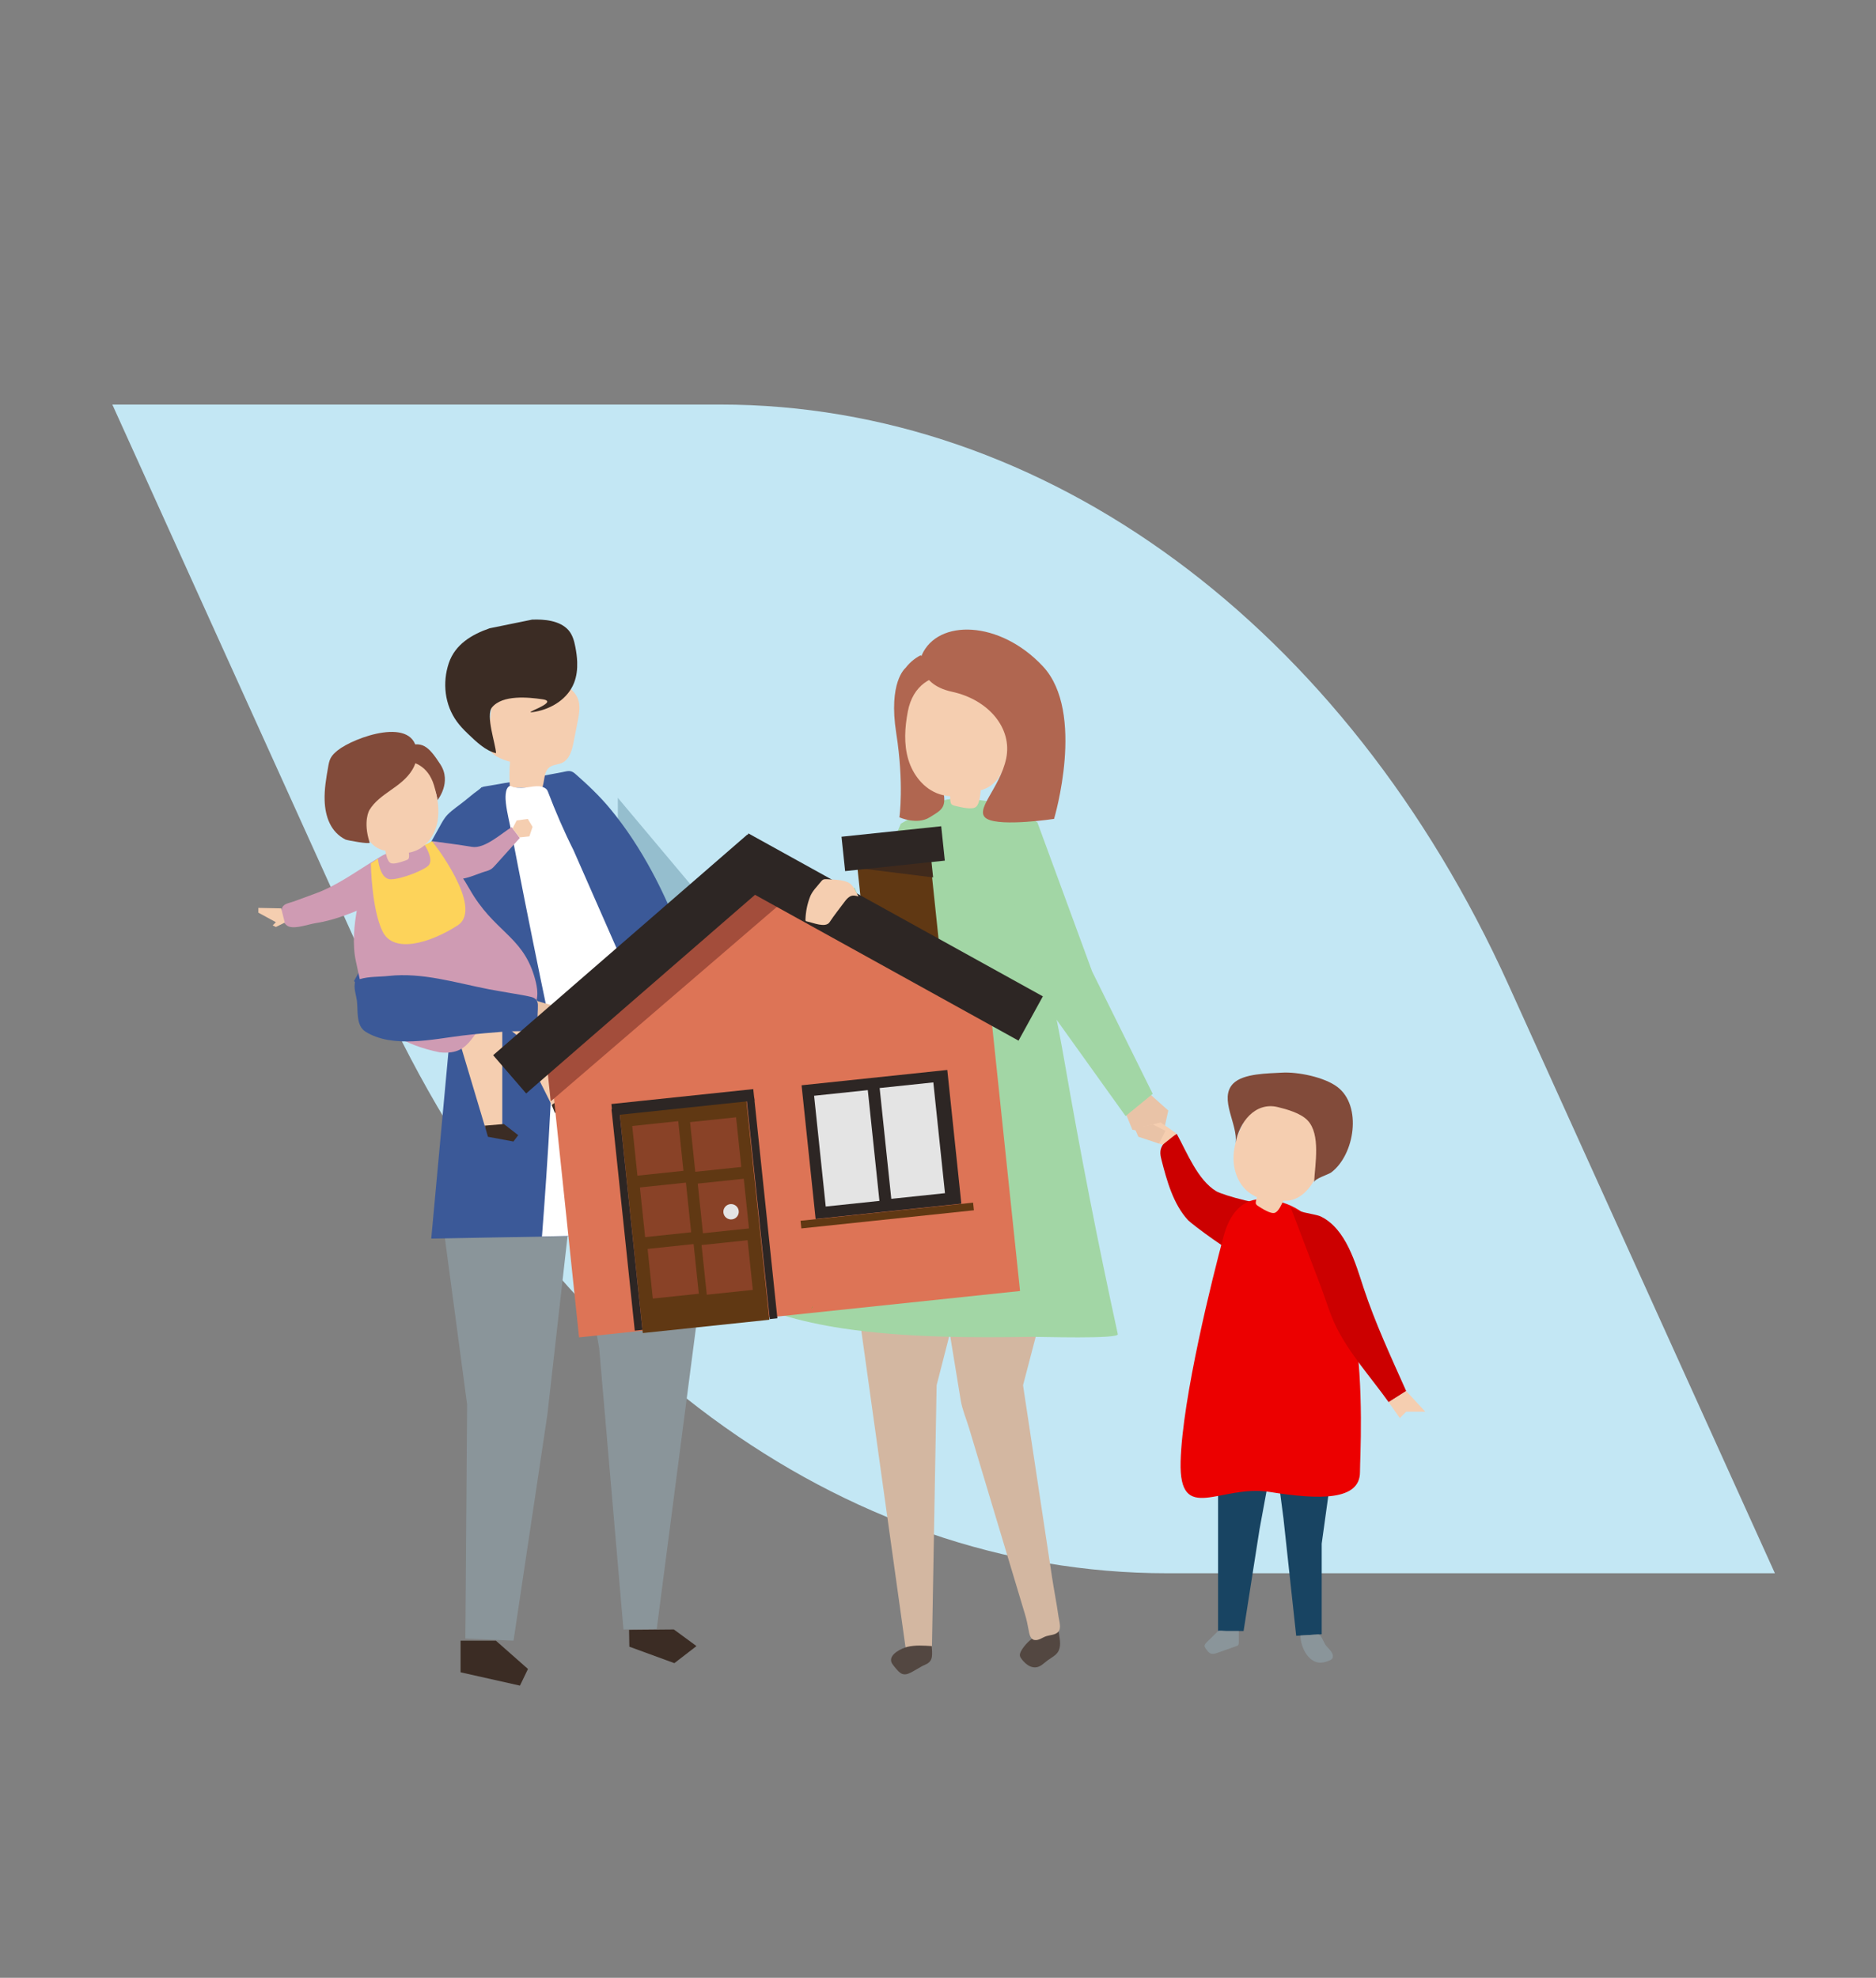 <?xml version="1.0" encoding="UTF-8"?>
<svg width="167px" height="176px" viewBox="0 0 167 176" version="1.1" xmlns="http://www.w3.org/2000/svg" xmlns:xlink="http://www.w3.org/1999/xlink">
    <rect x="0" y="0" width="167" height="176" fill="#808080" stroke="none"/>
    <title>escolher-um-seguro-para-credito</title>
    <g id="escolher-um-seguro-para-credito" stroke="none" stroke-width="1" fill="none" fill-rule="evenodd">
        <path d="M158,36 L134.282,88.37 C119.812,120.319 93.07,140 64.13,140 L10,140 L33.719,87.63 C48.189,55.681 74.93,36 103.87,36 L158,36 Z" id="Primary-color" fill="#C3E7F4" transform="translate(84, 88) scale(-1, 1) translate(-84, -88) "></path>
        <g id="Group-111" transform="translate(23, 55)">
            <polygon id="Fill-1" fill="#A2D6A5" points="50 24.871 50.795 34.31 54.136 36 57 33.746 53.085 24"></polygon>
            <polygon id="Fill-2" fill="#E9C3A7" points="78.959 42 81 43.823 80.52 46 77.803 45.533 77 43.57"></polygon>
            <polygon id="Fill-3" fill="#95BECE" points="32 16 41.037 26.759 41.499 27.321 45 27.985 44.403 31.673 41.007 34 32.015 28.087"></polygon>
            <polygon id="Fill-4" fill="#8A959A" points="38.521 41.742 39 62.784 35.461 89.964 32.5 90 30.341 64.987 26 40"></polygon>
            <polygon id="Fill-5" fill="#3B2C24" points="33 90.036 33.024 91.536 37.031 93 39 91.482 36.984 90"></polygon>
            <polygon id="Fill-6" fill="#3B2C24" points="18 91 18 93.815 23.286 95 24 93.519 21.143 91"></polygon>
            <polygon id="Fill-7" fill="#8A959A" points="28 50.786 25.721 70.926 22.714 91 18.425 90.807 18.582 69.982 16 50.667 22.063 48"></polygon>
            <g id="Group-110">
                <path d="M19.846,15.098 C19.86,15.085 19.875,15.073 19.892,15.063 C19.956,15.022 20.034,15.008 20.109,14.995 C20.713,14.891 21.317,14.784 21.922,14.683 C22.449,14.594 22.988,14.548 23.498,14.379 C24.346,14.22 25.195,14.061 26.043,13.903 C26.372,13.841 26.702,13.78 27.031,13.718 C27.511,13.628 27.782,13.487 28.194,13.848 C29.299,14.817 30.36,15.816 31.301,16.951 C32.734,18.676 33.96,20.568 35.025,22.538 C35.909,24.175 36.681,25.871 37.358,27.603 C41.554,38.341 40.961,54.787 40.961,54.787 C40.961,54.787 18.988,55.138 15.389,55.222 L17.485,32.474 C17.59,31.689 17.695,30.903 17.8,30.117 C18.039,28.333 18.278,26.55 18.517,24.766 L19.291,18.99 C19.378,18.344 19.464,17.698 19.55,17.053 C19.594,16.73 19.637,16.407 19.681,16.085 C19.716,15.822 19.622,15.306 19.846,15.098" id="Fill-8" fill="#3B5998"></path>
                <path d="M25.247,15.159 C24.295,15.125 23.342,15.091 22.391,15.057 C22.333,14.302 22.337,13.543 22.401,12.788 C21.595,12.562 20.657,12.205 20.468,11.392 C20.408,11.135 20.436,10.868 20.464,10.607 C20.582,9.526 20.7,8.446 20.817,7.365 C20.858,6.991 20.902,6.606 21.083,6.277 C21.402,5.699 22.074,5.412 22.717,5.259 C24.36,4.867 26.192,5.111 27.549,6.114 C27.91,6.381 28.242,6.708 28.42,7.12 C28.694,7.754 28.565,8.481 28.432,9.159 C28.309,9.785 28.186,10.41 28.063,11.036 C27.921,11.756 27.703,12.577 27.035,12.886 C26.681,13.05 26.249,13.036 25.933,13.265 C25.377,13.669 25.509,14.524 25.247,15.159" id="Fill-10" fill="#F5CEB0"></path>
                <path d="M20.588,0.909 C18.991,1.464 17.513,2.342 16.951,4.012 C16.367,5.752 16.582,7.731 17.684,9.228 C17.967,9.613 18.298,9.96 18.644,10.289 C19.359,10.971 20.217,11.814 21.156,12.024 C21.125,11.202 20.21,8.659 20.801,7.946 C21.737,6.814 24.032,7.044 25.295,7.228 C26.987,7.476 22.914,8.652 24.676,8.329 C26.128,8.062 27.545,7.182 28.101,5.769 C28.334,5.176 28.404,4.541 28.381,3.902 C28.365,3.463 28.304,3.023 28.222,2.594 C28.118,2.047 27.967,1.484 27.596,1.068 C26.826,0.207 25.431,0.097 24.366,0.139" id="Fill-12" fill="#3B2C24"></path>
                <path d="M25.551,15.152 C25.646,15.216 25.722,15.309 25.771,15.438 C26.443,17.205 27.207,18.974 28.057,20.667 C29.085,23.007 30.114,25.348 31.143,27.688 C31.839,29.273 32.536,30.858 33.233,32.444 C33.285,32.562 33.336,32.679 33.388,32.797 L36.404,54.799 L25.246,55.033 C25.246,55.033 26.529,38.734 26.068,36.606 C25.607,34.478 24.692,30.059 23.702,25.088 C23.308,23.111 22.928,21.131 22.547,19.151 C22.379,18.274 22.142,17.383 22.037,16.498 C21.992,16.117 21.922,15.159 22.359,14.953 C22.459,14.906 22.617,15.025 22.715,15.045 C22.945,15.094 23.196,15.097 23.43,15.102 C24.095,15.117 24.966,14.752 25.551,15.152" id="Fill-14" fill="#FFFFFF"></path>
                <polygon id="Fill-16" fill="#A2D6A5" points="60.834 17.254 59.582 16.933 57.191 18.296 50.379 34.702 52.508 37.248 58.327 29.752"></polygon>
                <path d="M71.301,90.575 C71.394,91.177 71.47,91.802 70.969,92.248 C70.752,92.44 70.494,92.578 70.261,92.75 C70.066,92.894 69.889,93.062 69.687,93.195 C69.012,93.642 68.359,93.192 67.938,92.63 C67.87,92.54 67.806,92.441 67.79,92.329 C67.731,91.925 68.472,91.11 68.781,90.899 C69.572,90.357 70.364,89.814 71.155,89.272 C71.05,89.344 71.254,90.26 71.274,90.396 C71.282,90.455 71.292,90.515 71.301,90.575" id="Fill-18" fill="#534741"></path>
                <path d="M71.227,50.703 L71.63,54.663 L68.07,68.272 C68.221,69.274 68.373,70.275 68.524,71.277 C68.867,73.545 69.21,75.813 69.552,78.081 C69.92,80.511 70.287,82.942 70.655,85.373 C70.829,86.525 71.061,87.668 71.222,88.823 C71.276,89.21 71.513,89.905 71.199,90.222 C70.927,90.496 70.507,90.491 70.16,90.594 C69.802,90.7 69.47,91.013 69.074,90.938 C68.693,90.867 68.613,90.323 68.559,90.017 C68.475,89.541 68.376,89.091 68.236,88.626 C67.946,87.66 67.655,86.694 67.365,85.729 C66.64,83.314 65.914,80.9 65.188,78.485 C64.543,76.337 63.897,74.189 63.252,72.04 C63.017,71.259 62.659,70.433 62.526,69.627 C62.524,69.615 61.508,63.416 61.508,63.416 L61.545,50.268 L71.227,50.703 Z" id="Fill-20" fill="#D3B7A1"></path>
                <polygon id="Fill-22" fill="#D3B7A1" points="52.514 55.117 57.632 91.76 59.958 91.76 60.377 68.272 64.611 51.786"></polygon>
                <path d="M59.943,91.481 C59.946,91.481 59.948,91.482 59.951,91.482 C59.961,92.179 60.139,92.809 59.377,93.13 C58.854,93.35 58.394,93.714 57.877,93.927 C57.708,93.996 57.515,94.025 57.341,93.968 C57.206,93.924 57.091,93.833 56.989,93.735 C56.839,93.59 56.708,93.427 56.577,93.264 C56.479,93.141 56.378,93.014 56.338,92.862 C56.158,92.196 57.279,91.669 57.77,91.551 C58.478,91.38 59.223,91.436 59.943,91.481" id="Fill-24" fill="#534741"></path>
                <path d="M71.76,39.459 C70.437,31.811 68.388,24.388 67.647,16.6 C65.69,16.6 62.987,15.694 60.949,16.233 L60.949,16.233 C60.949,16.233 60.915,16.24 60.851,16.262 C60.111,16.477 59.462,16.891 58.977,17.624 C58.972,17.632 58.967,17.641 58.961,17.649 C58.236,18.441 57.403,19.663 56.624,21.549 C54.637,26.358 46.69,54.644 46.548,61.998 C46.573,62.004 46.597,62.01 46.622,62.015 C48.295,62.535 50.118,62.922 52.018,63.211 C52.02,63.211 52.023,63.212 52.023,63.212 L52.024,63.212 C57.582,64.055 63.801,64.047 68.859,63.962 C69.527,63.951 76.606,64.181 76.506,63.725 C74.748,55.672 73.166,47.58 71.76,39.459" id="Fill-26" fill="#A2D6A5"></path>
                <polygon id="Fill-28" fill="#A2D6A5" points="67.338 16.953 69.349 18.186 74.221 31.449 79.614 42.339 77.201 44.319 70.106 34.419 65.919 21.054"></polygon>
                <path d="M57.579,4.48 C57.579,4.48 56.072,5.709 56.781,10.235 C57.491,14.761 57.065,17.731 57.065,17.731 C57.065,17.731 58.626,18.438 59.762,17.731 C60.897,17.023 61.323,16.882 60.897,15.044 C60.471,13.205 59.62,4.436 59.62,4.436 L57.579,4.48 Z" id="Fill-30" fill="#B06650"></path>
                <path d="M61.319,6.009 C59.596,6.48 58.238,8.072 58.05,9.846 C57.108,8.97 56.626,7.625 56.8,6.352 C56.973,5.078 57.797,3.91 58.939,3.317 C60.008,3.883 60.836,4.885 61.191,6.04 L61.319,6.009 Z" id="Fill-32" fill="#B06650"></path>
                <path d="M57.813,8.315 C58.704,3.621 64.579,4.432 66.264,8.233 C67.223,10.395 66.999,14.619 64.302,15.326 C64.26,15.742 64.206,16.521 63.888,16.799 C63.543,17.1 62.457,16.813 62.032,16.715 C61.914,16.687 61.791,16.654 61.705,16.568 C61.598,16.461 61.58,16.174 61.578,15.856 C61.266,15.835 60.946,15.774 60.62,15.667 C59.254,15.22 58.264,13.957 57.855,12.58 C57.445,11.204 57.545,9.725 57.813,8.315" id="Fill-34" fill="#F5CEB0"></path>
                <path d="M59.052,3.305 C59.052,3.305 58.484,5.851 61.748,6.558 C65.012,7.265 67.132,9.811 66.569,12.498 C66.006,15.185 63.593,17.165 64.87,17.872 C66.148,18.579 70.831,17.872 70.831,17.872 C70.831,17.872 73.669,8.396 69.837,4.295 C66.006,0.193 60.471,0.052 59.052,3.305" id="Fill-36" fill="#B06650"></path>
                <path d="M19.87,15.043 C19.885,15.104 19.248,15.547 19.178,15.604 C18.897,15.832 18.616,16.06 18.335,16.289 C17.844,16.688 17.303,17.029 16.857,17.481 C16.526,17.818 16.326,18.217 16.101,18.624 C15.778,19.206 15.454,19.789 15.131,20.371 C14.228,21.999 13.326,23.626 12.423,25.254 C11.542,26.841 10.662,28.428 9.781,30.015 C9.36,30.774 8.939,31.533 8.518,32.292 C8.517,32.294 8.516,32.296 8.515,32.298 L12.772,37.672 L15.469,36.824 L21.855,22.681 L20.798,18.62 C20.488,17.428 20.174,16.237 19.87,15.043" id="Fill-38" fill="#3B5998"></path>
                <polygon id="Fill-40" fill="#F5CEB0" points="20.719 34.561 21.713 36.814 21.713 45.182 20.186 45.309 18.023 38.082"></polygon>
                <polygon id="Fill-42" fill="#F5CEB0" points="23.983 33.288 25.545 34.702 27.531 42.905 26.254 43.612 22.99 37.106 20.719 35.268 21.145 33.288"></polygon>
                <path d="M11.477,20.939 C11.477,20.939 10.341,21.299 9.843,22.29 C9.346,23.281 8.02,27.577 8.683,30.55 C9.346,33.524 9.678,37.324 16.143,38.645 C19.292,38.976 18.795,36.332 21.116,35.672 C23.436,35.011 25.647,35.396 24.542,31.817 C23.436,28.237 20.95,27.907 18.795,24.107 C16.64,20.308 14.27,19.092 11.477,20.939" id="Fill-44" fill="#CF9BB3"></path>
                <path d="M10.677,21.355 C8.89,22.415 7.079,23.78 5.124,24.493 C4.455,24.737 3.787,24.984 3.12,25.231 C2.707,25.384 2.224,25.395 2.089,25.864 C1.938,26.393 2.191,27.291 2.75,27.464 C3.376,27.657 4.46,27.247 5.103,27.147 C7,26.852 8.616,26.112 10.36,25.368 L10.677,21.355 Z" id="Fill-46" fill="#CF9BB3"></path>
                <path d="M15.469,19.852 C16.653,20.015 17.84,20.166 19.017,20.36 C20.155,20.548 21.62,19.172 22.547,18.605 C22.789,18.926 23.031,19.247 23.273,19.568 L21.094,21.989 C20.979,22.117 20.862,22.246 20.718,22.341 C20.545,22.455 20.342,22.512 20.143,22.568 C19.625,22.714 18.142,23.4 17.682,23.174 C17.405,23.037 17.045,22.209 16.872,21.949 C16.404,21.25 15.936,20.551 15.469,19.852" id="Fill-48" fill="#CF9BB3"></path>
                <path d="M12.924,12.723 C12.924,12.723 15.652,13.784 15.943,16.203 C15.943,16.203 17.243,14.616 16.197,13.014 C15.15,11.412 14.554,10.82 12.975,11.541 C11.396,12.263 12.924,12.723 12.924,12.723" id="Fill-50" fill="#824B3A"></path>
                <path d="M15.635,14.887 C14.587,11.414 10.216,12.493 9.248,15.497 C8.698,17.205 9.205,20.377 11.298,20.696 C11.363,21.006 11.466,21.59 11.728,21.775 C12.013,21.974 12.81,21.671 13.123,21.564 C13.21,21.534 13.3,21.498 13.358,21.427 C13.43,21.337 13.421,21.119 13.397,20.879 C13.631,20.838 13.867,20.767 14.105,20.661 C15.101,20.214 15.747,19.182 15.945,18.11 C16.144,17.039 15.95,15.93 15.635,14.887" id="Fill-52" fill="#F5CEB0"></path>
                <path d="M13.682,13.534 C12.726,15.086 10.788,15.585 9.883,17.087 C9.883,17.087 9.291,18.069 9.906,19.978 C9.963,20.157 7.898,19.778 7.762,19.711 C6.426,19.05 5.949,17.657 5.899,16.244 C5.863,15.238 6.037,14.237 6.212,13.246 C6.259,12.979 6.307,12.707 6.432,12.467 C6.575,12.193 6.807,11.977 7.048,11.782 C8.482,10.623 14.037,8.602 14.111,12.054 C14.122,12.599 13.955,13.092 13.682,13.534" id="Fill-54" fill="#824B3A"></path>
                <path d="M10.644,21.408 C10.644,21.408 10.785,23.246 11.779,23.246 C12.772,23.246 14.878,22.382 15.185,21.973 C15.611,21.408 14.807,20.204 14.807,20.204 L15.469,19.852 C15.469,19.852 20.152,25.792 17.739,27.348 C15.327,28.904 12.063,29.894 11.069,27.914 C10.076,25.934 10.011,21.841 10.011,21.841 L10.644,21.408 Z" id="Fill-56" fill="#FDD35A"></path>
                <polygon id="Fill-58" fill="#3B2C24" points="21.855 45.026 23.132 46.016 22.706 46.582 20.436 46.158 20.152 45.168"></polygon>
                <polygon id="Fill-60" fill="#3B2C24" points="26.112 43.329 27.389 42.41 28.525 42.339 28.808 43.188 26.396 44.036"></polygon>
                <path d="M8.632,32.284 C8.675,32.214 8.769,32.209 9.038,32.128 C9.843,31.887 10.767,31.937 11.6,31.846 C14.598,31.518 17.584,32.459 20.502,33.029 C21.271,33.18 22.047,33.295 22.818,33.434 C23.308,33.523 23.808,33.595 24.29,33.717 C25.093,33.92 24.881,34.603 24.873,35.288 C24.87,35.543 24.955,35.996 24.862,36.233 C24.593,36.921 22.764,36.731 22.179,36.777 C20.832,36.885 19.484,36.991 18.142,37.155 C15.576,37.469 11.949,38.313 9.541,36.809 C8.662,36.26 8.886,34.913 8.768,34.037 C8.711,33.61 8.515,33.018 8.573,32.591 C8.597,32.419 8.601,32.335 8.632,32.284" id="Fill-62" fill="#3B5998"></path>
                <polygon id="Fill-64" fill="#E9C3A7" points="24.887 34.1 26.626 34.605 27.515 36.937 26.396 38.238 25.97 36.399 24.861 36.273"></polygon>
                <polygon id="Fill-66" fill="#F5CEB0" points="2.033 25.834 5.45216252e-05 25.792 5.45216252e-05 26.216 1.561 27.065 1.277 27.348 1.561 27.489 2.35 27.098"></polygon>
                <polygon id="Fill-68" fill="#F5CEB0" points="22.623 18.734 22.99 18.013 23.984 17.872 24.409 18.579 24.125 19.428 23.259 19.517"></polygon>
                <path d="M90.261,51.959 C90.264,51.956 90.266,51.952 90.269,51.949 C89.869,52.527 85.813,51.331 85.277,51.01 C83.613,50.012 82.662,47.548 81.754,45.902 C81.108,46.252 80.387,46.709 80.302,47.436 C80.271,47.7 80.333,47.965 80.398,48.223 C80.864,50.051 81.446,52.164 82.759,53.581 C83.076,53.923 86.918,56.794 87.127,56.492 L90.261,51.959 Z" id="Fill-70" fill="#CC0000"></path>
                <polygon id="Fill-72" fill="#184462" points="85.432 75.151 85.432 90.142 87.703 90.142 89.122 81.091 90.399 74.161"></polygon>
                <polygon id="Fill-74" fill="#184462" points="90.399 73.595 91.251 80.101 92.386 90.566 94.657 90.425 94.657 82.364 95.792 74.161"></polygon>
                <path d="M89.335,51.744 C89.335,51.744 86.922,51.32 85.929,54.997 C84.936,58.674 82.239,69.423 82.097,75.08 C81.955,80.737 85.645,77.06 90.044,77.767 C94.444,78.474 98.063,78.545 98.063,75.999 C98.063,73.454 99.624,51.815 89.335,51.744" id="Fill-76" fill="#EC0000"></path>
                <path d="M87.95,44.436 C89.959,40.904 94.461,43.164 94.77,46.682 C94.945,48.683 93.602,52.019 91.237,51.85 C91.09,52.173 90.832,52.784 90.499,52.921 C90.139,53.068 89.344,52.541 89.029,52.345 C88.942,52.291 88.852,52.23 88.807,52.138 C88.75,52.023 88.815,51.787 88.901,51.531 C88.655,51.428 88.415,51.292 88.182,51.117 C87.207,50.383 86.759,49.096 86.809,47.878 C86.858,46.659 87.346,45.497 87.95,44.436" id="Fill-78" fill="#F5CEB0"></path>
                <path d="M90.755,43.518 C91.595,43.723 92.784,44.059 93.396,44.696 C94.588,45.939 94.057,48.619 93.981,50.211 C93.996,49.894 95.265,49.513 95.5,49.336 C97.598,47.757 98.273,43.403 96.052,41.725 C94.895,40.851 92.541,40.369 91.112,40.453 C89.921,40.527 87.674,40.506 86.775,41.426 C85.464,42.767 87.238,45.097 86.991,46.727 C87.303,44.894 88.721,43.022 90.755,43.518" id="Fill-80" fill="#824B3A"></path>
                <path d="M91.819,52.241 C92.072,52.885 94.032,52.984 94.591,53.26 C96.83,54.365 97.668,57.432 98.383,59.6 C99.425,62.761 100.824,65.747 102.177,68.787 C101.657,69.117 101.137,69.447 100.617,69.777 C99.075,67.615 97.106,65.434 95.94,63.056 C95.379,61.912 95.013,60.622 94.559,59.432 C93.646,57.035 92.732,54.638 91.819,52.241" id="Fill-82" fill="#CC0000"></path>
                <polygon id="Fill-84" fill="#F5CEB0" points="100.617 69.777 101.61 71.191 102.178 70.625 103.881 70.625 102.178 68.787"></polygon>
                <path d="M85.432,90.142 C85.212,90.362 84.992,90.581 84.771,90.801 C84.63,90.942 84.466,91.076 84.34,91.231 C84.131,91.488 84.253,91.591 84.456,91.865 C84.526,91.959 84.603,92.053 84.706,92.11 C84.881,92.206 85.1,92.178 85.289,92.111 C85.822,91.923 86.354,91.73 86.889,91.546 C87.236,91.427 87.275,91.447 87.277,91.079 C87.279,90.766 87.277,90.454 87.277,90.142 L86.139,90.142 C86.036,90.142 85.507,90.068 85.432,90.142" id="Fill-86" fill="#8A959A"></path>
                <path d="M92.765,90.543 C92.765,91.616 93.575,93.281 94.933,92.904 C95.107,92.856 95.57,92.731 95.629,92.534 C95.773,92.05 95.19,91.686 94.963,91.33 C94.848,91.15 94.599,90.429 94.328,90.446 C94.324,90.446 92.765,90.543 92.765,90.543" id="Fill-88" fill="#8A959A"></path>
                <polygon id="Fill-90" fill="#F5CEB0" points="81.743 45.875 80.323 44.885 78.62 45.309 78.904 46.299 80.488 46.875"></polygon>
                <polygon id="Fill-92" fill="#E9C3A7" points="80.181 46.764 80.749 45.627 79.614 45.062 78.011 45.414 78.337 46.158"></polygon>
                <g id="Group" transform="translate(45.95, 40.787) rotate(-6) translate(-45.95, -40.787) translate(20.95, 18.787)" fill-rule="nonzero">
                    <polygon id="Fill-12" fill="#603813" points="34.278 13.398 40.799 13.398 40.799 3.827 34.278 3.827"></polygon>
                    <polygon id="Fill-13" fill="#DD7456" points="5.485 18.469 5.265 18.469 5.265 43.276 44.737 43.276 44.737 18.469 44.516 18.469 25.001 2.258"></polygon>
                    <polygon id="Fill-15" fill="#603813" points="10.949 43.488 22.276 43.488 22.276 23.662 10.949 23.662"></polygon>
                    <polygon id="Fill-16" fill="#894227" points="11.938 29.508 16.057 29.508 16.057 25.064 11.938 25.064"></polygon>
                    <polygon id="Fill-17" fill="#894227" points="17.094 29.704 21.213 29.704 21.213 25.26 17.094 25.26"></polygon>
                    <polygon id="Fill-18" fill="#894227" points="12.047 35.019 16.166 35.019 16.166 30.575 12.047 30.575"></polygon>
                    <polygon id="Fill-19" fill="#894227" points="17.203 35.215 21.322 35.215 21.322 30.771 17.203 30.771"></polygon>
                    <polygon id="Fill-20" fill="#894227" points="12.155 40.529 16.274 40.529 16.274 36.086 12.155 36.086"></polygon>
                    <polygon id="Fill-21" fill="#894227" points="16.97 40.69 21.089 40.69 21.089 36.246 16.97 36.246"></polygon>
                    <path d="M19.892,32.891 C19.512,32.891 19.205,33.197 19.205,33.574 C19.205,33.952 19.512,34.258 19.892,34.258 C20.271,34.258 20.578,33.952 20.578,33.574 C20.578,33.197 20.271,32.891 19.892,32.891" id="Fill-22" fill="#E4E4E4"></path>
                    <polygon id="Fill-23" fill="#2D2624" points="10.26 43.202 10.946 43.202 10.946 23.377 10.26 23.377"></polygon>
                    <polygon id="Fill-24" fill="#2D2624" points="22.315 43.433 23.001 43.433 23.001 23.607 22.315 23.607"></polygon>
                    <polygon id="Fill-25" fill="#2D2624" points="10.297 23.952 22.997 23.952 22.997 22.926 10.297 22.926"></polygon>
                    <polygon id="Fill-26" fill="#2D2624" points="27.31 35.001 36.41 35.001 40.353 35.001 40.353 23.037 27.31 23.037"></polygon>
                    <polygon id="Fill-27" fill="#E4E4E4" points="34.196 33.921 39.001 33.921 39.001 24.008 34.196 24.008"></polygon>
                    <polygon id="Fill-28" fill="#E4E4E4" points="28.321 33.993 33.127 33.993 33.127 24.081 28.321 24.081"></polygon>
                    <polygon id="Fill-29" fill="#603813" points="25.957 35.703 41.403 35.703 41.403 35.019 25.957 35.019"></polygon>
                    <polyline id="Fill-30" fill="#A34D3B" points="24.708 2.3 4.951 17.914 4.951 22.125 27.261 6.688 26.6 3.861 24.708 2.3"></polyline>
                    <polyline id="Fill-31" fill="#2D2624" points="0.284 17.505 2.851 21.198 27.4 4.04 24.834 0.347 0.284 17.505"></polyline>
                    <polyline id="Fill-32" fill="#2D2624" points="22.382 3.947 46.932 21.105 49.498 17.412 24.948 0.254 22.382 3.947"></polyline>
                    <polyline id="Fill-33" fill="#402A1C" points="40.889 5.865 40.889 3.13 34.367 4.348 40.889 5.865"></polyline>
                    <polygon id="Fill-34" fill="#2D2624" points="33.157 4.488 42.081 4.488 42.081 1.412 33.157 1.412"></polygon>
                    <path d="M28.972,42.756 C28.943,42.765 28.916,42.773 28.887,42.782 C28.909,42.782 28.935,42.774 28.972,42.756" id="Fill-53" fill="#75A641"></path>
                    <path d="M23.077,42.494 L23.104,42.51 C23.103,42.497 23.095,42.49 23.077,42.494" id="Fill-54" fill="#75A641"></path>
                    <path d="M26.233,42.75 L26.214,42.718 C26.056,42.983 26.041,43.003 26.233,42.75" id="Fill-56" fill="#75A641"></path>
                </g>
                <path d="M53.409,24.757 C53.184,24.367 52.987,23.808 52.578,23.567 C52.083,23.275 51.189,23.274 50.626,23.237 C50.498,23.228 50.36,23.224 50.249,23.29 C50.18,23.331 50.128,23.396 50.078,23.459 C49.723,23.909 49.309,24.281 49.102,24.822 C48.857,25.461 48.724,26.146 48.7,26.828 C48.698,26.872 48.699,26.922 48.73,26.954 C48.754,26.98 48.791,26.988 48.826,26.995 C49.347,27.097 50.487,27.609 50.849,27.063 C51.251,26.455 51.71,25.88 52.148,25.294 C52.289,25.106 52.435,24.913 52.637,24.791 C52.901,24.631 53.155,24.702 53.419,24.775 C53.416,24.769 53.412,24.763 53.409,24.757" id="Fill-108" fill="#F5CEB0"></path>
            </g>
        </g>
    </g>
</svg>